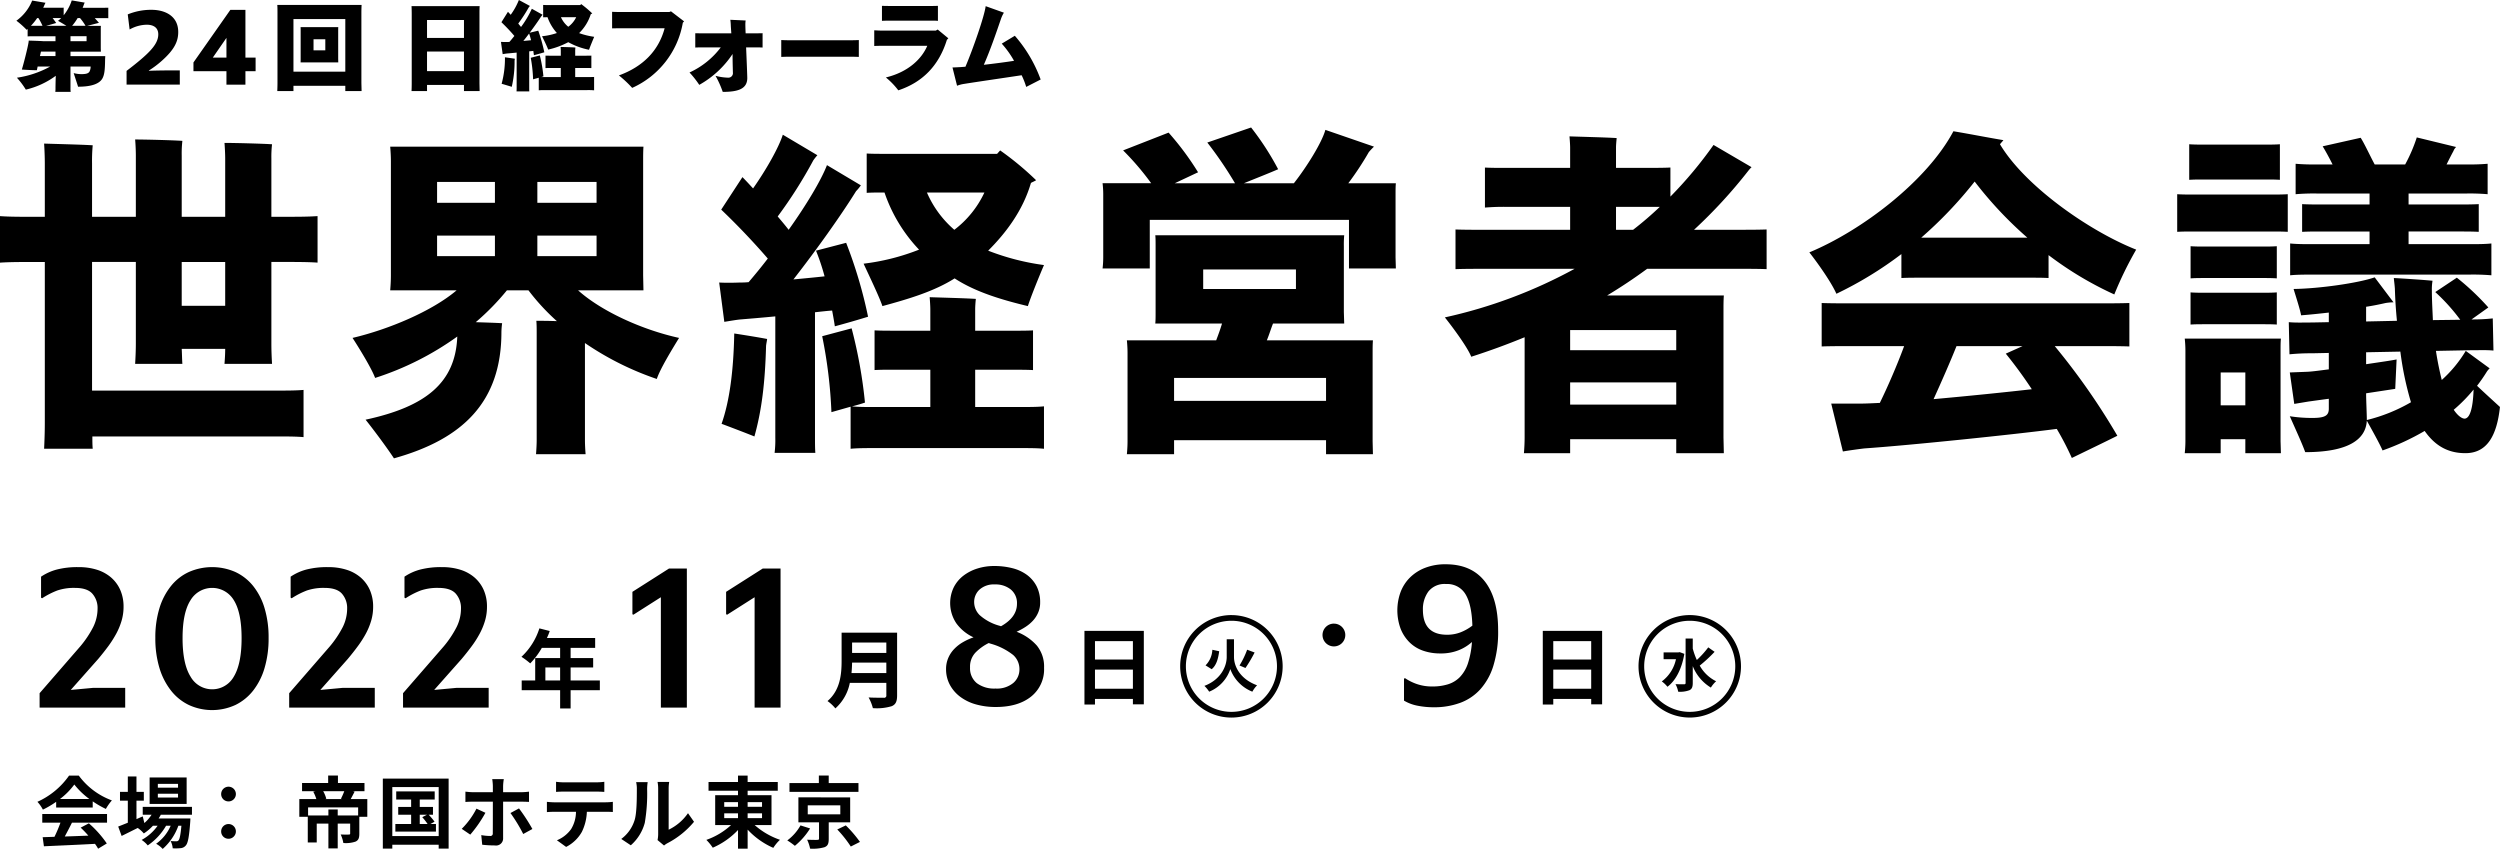 <svg xmlns="http://www.w3.org/2000/svg" width="638.78" height="216.906" viewBox="0 0 638.78 216.906">
  <defs>
    <style>
      .cls-1 {
        fill-rule: evenodd;
      }
    </style>
  </defs>
  <path id="hero-logo.svg" class="cls-1" d="M2790.12,303.8h21.87v-5.044h-8.17l-5.74.531,7.01-7.912q1.38-1.644,2.58-3.265a27.852,27.852,0,0,0,2.07-3.266,17.289,17.289,0,0,0,1.35-3.318,12.544,12.544,0,0,0,.48-3.478,10.538,10.538,0,0,0-.85-4.327,9.074,9.074,0,0,0-2.36-3.186,10.261,10.261,0,0,0-3.61-1.965,15.392,15.392,0,0,0-4.65-.663,21.227,21.227,0,0,0-5.66.637,13.315,13.315,0,0,0-3.95,1.805v5.363l0.26,0.159a20.717,20.717,0,0,1,3.88-1.991,13.2,13.2,0,0,1,4.51-.664c2.13,0,3.62.5,4.49,1.514a5.524,5.524,0,0,1,1.3,3.743,10.685,10.685,0,0,1-1.11,4.726,26.074,26.074,0,0,1-3.3,4.945l-10.4,11.978V303.8Zm49.96-.637a13.07,13.07,0,0,0,4.57-3.664,17.225,17.225,0,0,0,2.94-5.787,26.4,26.4,0,0,0,1.04-7.7,25.861,25.861,0,0,0-1.04-7.646,16.7,16.7,0,0,0-2.94-5.682,12.775,12.775,0,0,0-4.57-3.557,14.769,14.769,0,0,0-11.76,0,12.589,12.589,0,0,0-4.59,3.557,16.935,16.935,0,0,0-2.98,5.682,25.51,25.51,0,0,0-1.06,7.646,26.044,26.044,0,0,0,1.06,7.7,17.469,17.469,0,0,0,2.98,5.787,12.872,12.872,0,0,0,4.59,3.664A14.206,14.206,0,0,0,2840.08,303.159Zm-11.41-7.308q-2.025-3.271-2.02-9.815,0-6.49,2.02-9.657a6.438,6.438,0,0,1,11.09,0q1.965,3.166,1.97,9.657,0,6.543-1.97,9.815A6.334,6.334,0,0,1,2828.67,295.851Zm25.22,7.945h21.87v-5.044h-8.17l-5.74.531,7.01-7.912c0.92-1.1,1.78-2.185,2.57-3.265a26.7,26.7,0,0,0,2.08-3.266,17.289,17.289,0,0,0,1.35-3.318,12.544,12.544,0,0,0,.48-3.478,10.538,10.538,0,0,0-.85-4.327,9.2,9.2,0,0,0-2.36-3.186,10.22,10.22,0,0,0-3.62-1.965,15.279,15.279,0,0,0-4.64-.663,21.227,21.227,0,0,0-5.66.637,13.315,13.315,0,0,0-3.95,1.805v5.363l0.26,0.159a20.418,20.418,0,0,1,3.88-1.991,13.2,13.2,0,0,1,4.51-.664c2.13,0,3.62.5,4.49,1.514a5.524,5.524,0,0,1,1.3,3.743,10.685,10.685,0,0,1-1.11,4.726,26.564,26.564,0,0,1-3.3,4.945l-10.4,11.978V303.8Zm65.46-6.933v-3.317h3.77v3.317h-3.77Zm13.92,0h-7.47v-3.317h5.76v-2.4h-5.76v-2.619h6.27v-2.509h-12.33a15.068,15.068,0,0,0,.72-1.79l-2.64-.676a16.871,16.871,0,0,1-4.58,7.266,20,20,0,0,1,2.24,1.68,19.274,19.274,0,0,0,2.97-3.971h4.67v2.619h-6.37v5.716h-3.45v2.488h9.82v4.669h2.68v-4.669h7.47v-2.488Zm22.23,6.933V268.274h-4.57l-9.34,5.947v5.734l0.26,0.107,7.01-4.46V303.8h6.64Zm23.94,0V268.274h-4.56l-9.35,5.947v5.734l0.27,0.107,7.01-4.46V303.8h6.63Zm18.13-8.831c0.09-.917.13-1.833,0.15-2.662h8.75v2.662h-8.9Zm8.9-7.79v2.662h-8.75v-2.662h8.75Zm2.75-2.531h-14.18v7.179c0,3.316-.3,7.484-3.6,10.3a10.376,10.376,0,0,1,2.01,1.876,11.752,11.752,0,0,0,3.69-6.524h9.33v3.164a0.553,0.553,0,0,1-.69.633c-0.48,0-2.32.021-3.84-.066a11.622,11.622,0,0,1,1.09,2.728,13.222,13.222,0,0,0,4.82-.5c1-.436,1.37-1.178,1.37-2.75V284.644Zm50.56,14.328v-4.887h9.69v4.887h-9.69Zm9.69-12.154v4.692h-9.69v-4.692h9.69Zm-12.38-2.617v18.808h2.69v-1.418h9.69v1.374h2.79V284.2h-15.17Zm38.21,2.142h-1.86v4.539c0,2.168-1.32,5.689-5.7,7.363a8.614,8.614,0,0,1,1.22,1.484,9.437,9.437,0,0,0,5.4-5.777,9.879,9.879,0,0,0,5.63,5.777,7.24,7.24,0,0,1,1.21-1.629c-4.53-1.674-5.9-5.02-5.9-7.233v-4.524Zm3.36,2.663a21.823,21.823,0,0,1-1.95,4.03l1.52,0.64a35.649,35.649,0,0,0,2.34-3.957Zm-8.89.014a6,6,0,0,1-1.74,3.986l1.57,0.976c1.25-1.033,1.67-2.765,1.92-4.584Zm4.88-8.86a13.092,13.092,0,1,1-13.1,13.093A13.091,13.091,0,0,1,3094.65,280.16Zm26.18,2.182a2.91,2.91,0,1,1-2.91,2.908A2.907,2.907,0,0,1,3120.83,282.342Zm56.05,16.63v-4.887h9.69v4.887h-9.69Zm9.69-12.154v4.692h-9.69v-4.692h9.69ZM3174.2,284.2v18.808h2.68v-1.418h9.69v1.374h2.79V284.2H3174.2Zm34.99,5.431-0.32.057h-3.8v1.746h3.16a9.5,9.5,0,0,1-3.62,5.675,7.011,7.011,0,0,1,1.44,1.368c2.05-1.514,3.65-4.467,4.32-8.41Zm7.29-1.223a23.967,23.967,0,0,1-2.92,3.23,18.335,18.335,0,0,1-1.04-2.925v-2.561h-1.83v11.335a0.313,0.313,0,0,1-.39.35c-0.31,0-1.23.014-2.19-.03a6.657,6.657,0,0,1,.69,1.935,6.784,6.784,0,0,0,2.89-.392c0.6-.292.83-0.815,0.83-1.863V293.2a11.225,11.225,0,0,0,4.63,5.485,7.3,7.3,0,0,1,1.34-1.615,9.724,9.724,0,0,1-4.19-4,37.05,37.05,0,0,0,3.8-3.521Zm-4.73-8.249a13.092,13.092,0,1,1-13.09,13.093A13.091,13.091,0,0,1,3211.75,280.16Zm-117.1,1.455a11.637,11.637,0,1,1-11.64,11.638A11.636,11.636,0,0,1,3094.65,281.615Zm117.1,0a11.637,11.637,0,1,1-11.64,11.638A11.638,11.638,0,0,1,3211.75,281.615ZM2882.98,303.8h21.88v-5.044h-8.18l-5.74.531,7.01-7.912q1.38-1.644,2.58-3.265a25.456,25.456,0,0,0,2.07-3.266,17.289,17.289,0,0,0,1.35-3.318,12.544,12.544,0,0,0,.48-3.478,10.378,10.378,0,0,0-.85-4.327,9.074,9.074,0,0,0-2.36-3.186,10.174,10.174,0,0,0-3.61-1.965,15.392,15.392,0,0,0-4.65-.663,21.147,21.147,0,0,0-5.65.637,13.26,13.26,0,0,0-3.96,1.805v5.363l0.27,0.159a20.359,20.359,0,0,1,3.87-1.991,13.264,13.264,0,0,1,4.52-.664c2.12,0,3.62.5,4.48,1.514a5.524,5.524,0,0,1,1.3,3.743,10.685,10.685,0,0,1-1.11,4.726,25.977,25.977,0,0,1-3.29,4.945l-10.41,11.978V303.8Zm260.59-25.019a7.6,7.6,0,0,1,1.41-4.653,5.269,5.269,0,0,1,4.54-1.9,5.384,5.384,0,0,1,4.94,2.617q1.59,2.618,1.75,8.011a12.357,12.357,0,0,1-2.98,1.693,9.374,9.374,0,0,1-3.5.634q-6.165,0-6.16-6.4h0Zm9.43,23.84a13.039,13.039,0,0,0,5.17-3.424,16.059,16.059,0,0,0,3.4-6.08,29.218,29.218,0,0,0,1.22-9.053q0-8.177-3.42-12.531c-2.29-2.9-5.6-4.353-9.96-4.353a14.17,14.17,0,0,0-5.33.929,11.2,11.2,0,0,0-3.88,2.522,10.4,10.4,0,0,0-2.36,3.716,13.636,13.636,0,0,0,.05,9.345,10.131,10.131,0,0,0,2.31,3.478,9.222,9.222,0,0,0,3.45,2.1,13.123,13.123,0,0,0,4.33.691,12.175,12.175,0,0,0,4.8-.85,11.413,11.413,0,0,0,3.32-2.07,22.477,22.477,0,0,1-1.03,5.471,9.355,9.355,0,0,1-2.05,3.487,7.266,7.266,0,0,1-3.05,1.849,13.3,13.3,0,0,1-3.96.555,11.876,11.876,0,0,1-3.98-.621,12.627,12.627,0,0,1-3.02-1.5l-0.27.106v5.628a10.648,10.648,0,0,0,3.45,1.3,21.385,21.385,0,0,0,4.25.4A19.13,19.13,0,0,0,3153,302.617ZM3043.44,301a8.87,8.87,0,0,0,3.33-7.358,8.481,8.481,0,0,0-1.84-5.683,13.05,13.05,0,0,0-5.18-3.534A17.393,17.393,0,0,0,3042,283.2a9.861,9.861,0,0,0,1.94-1.624,7.277,7.277,0,0,0,1.33-2.068,6.271,6.271,0,0,0,.5-2.566,8.891,8.891,0,0,0-.91-4.163,8.414,8.414,0,0,0-2.49-2.907,10.758,10.758,0,0,0-3.72-1.7,18.516,18.516,0,0,0-4.61-.55,14.183,14.183,0,0,0-4.35.655,11.457,11.457,0,0,0-3.58,1.859,8.71,8.71,0,0,0-2.44,2.985,9.294,9.294,0,0,0,.68,9.138,11.225,11.225,0,0,0,4.4,3.588,15.276,15.276,0,0,0-2.64,1.2,9.94,9.94,0,0,0-2.25,1.728,7.6,7.6,0,0,0-1.55,2.3,7.14,7.14,0,0,0-.58,2.88,8.353,8.353,0,0,0,.95,3.979A9.323,9.323,0,0,0,3025.3,301a12.018,12.018,0,0,0,4,1.963,18.408,18.408,0,0,0,5.16.681Q3040.115,303.646,3043.44,301Zm-7.98-18.093a12.492,12.492,0,0,1-5.11-2.71,4.684,4.684,0,0,1-1.44-3.283,4.3,4.3,0,0,1,1.39-3.284,5.464,5.464,0,0,1,3.9-1.3,6.175,6.175,0,0,1,4.08,1.3,4.47,4.47,0,0,1,1.57,3.648q0,3.44-4.08,5.733Zm-5.9,14.624a4.887,4.887,0,0,1-1.7-3.99,5.2,5.2,0,0,1,1.39-3.805,12.414,12.414,0,0,1,3.38-2.431l0.47,0.159a16.336,16.336,0,0,1,5.76,2.88,4.824,4.824,0,0,1,1.62,3.672,4.524,4.524,0,0,1-1.57,3.489,6.549,6.549,0,0,1-4.55,1.426A7.383,7.383,0,0,1,3029.56,297.533ZM2849.34,178.4v-14.86a27.886,27.886,0,0,1,.17-3.676c-2.53-.172-9.62-0.349-12.15-0.349,0.08,0.961.18,2.8,0.18,4.025V178.4h-11.11v-15.65a28.486,28.486,0,0,1,.17-3.759c-2.45-.176-9.62-0.351-12.07-0.351,0.09,0.961.18,2.8,0.18,4.11V178.4h-11.19V164.757a42.992,42.992,0,0,1,.17-4.634c-2.62-.176-9.88-0.347-12.42-0.436,0.09,1.223.18,3.495,0.18,5.07V178.4h-2.1c-3.93,0-6.99,0-9.36-.179v11.891c2.37-.172,5.43-0.172,9.36-0.172h2.1V231.02c0,2.358-.09,4.806-0.18,6.644h12.42c-0.09-.963-0.09-2.01-0.09-3.149h46.53c2.97,0,5.5,0,7.43.176V222.627c-1.93.176-4.46,0.176-7.43,0.176h-46.61V189.935h11.19v20.8c0,1.835-.09,3.759-0.18,5.244h12.07c-0.09-1.134-.09-2.448-0.17-3.848h11.11c0,1.4-.1,2.8-0.18,3.848h12.15c-0.09-1.485-.17-3.323-0.17-5.158v-20.89h2.45c3.84,0,6.99,0,9.35.172V178.216c-2.36.179-5.51,0.179-9.35,0.179h-2.45Zm-11.8,22.728h-11.11v-11.19h11.11v11.19Zm106.87-3.937-0.08-3.842V164.233c0-1.4,0-2.448.08-3.762H2879.7c0.09,1.049.18,2.36,0.18,3.762v29.111c0,1.394-.09,2.794-0.18,3.842h16.97c-6.3,5.333-17.32,9.967-26.59,12.154,1.92,2.972,4.9,7.866,5.77,10.226a75.223,75.223,0,0,0,20.99-10.577c-0.44,11.8-8.04,17.924-23.43,21.245,2.09,2.619,5.42,7.082,7.25,9.878,17.58-4.893,27.46-14.424,27.46-32.258a19.366,19.366,0,0,1,.18-2.274c-1.49-.088-4.11-0.174-6.74-0.259a62.8,62.8,0,0,0,7.96-8.135h5.51a55.629,55.629,0,0,0,7.26,7.869c-2.1-.085-4.11-0.085-5.25-0.085,0.09,0.872.09,2.183,0.09,3.144V235.39c0,1.222-.09,2.622-0.17,3.671h12.67c-0.09-1.049-.17-2.449-0.17-3.671V210.651a75.378,75.378,0,0,0,18.36,9.18c0.79-2.449,3.76-7.345,5.69-10.491-9.53-2.1-19.85-6.821-25.8-12.154h16.7Zm-37.95-8.741h-14.78V183.2h14.78v5.244Zm0-13.638h-14.78v-5.332h14.78v5.332Zm10.84-5.332h15.13v5.332H2917.3v-5.332Zm0,13.726h15.13v5.244H2917.3V183.2Zm126.12-13.464c0.44-.262.97-0.436,1.31-0.7a75.961,75.961,0,0,0-9.18-7.607l-0.78.875h-28.51c-1.75,0-3.41,0-4.81-.086v10.053c1.31-.089,2.88-0.089,4.55-0.089a39.665,39.665,0,0,0,8.83,14.6,57.144,57.144,0,0,1-14.17,3.585c1.49,3.237,3.94,8.305,4.81,10.839,6.73-1.833,13.21-3.759,18.45-7.08,5.34,3.5,12.16,5.507,18.71,7.08,0.79-2.448,2.81-7.43,4.12-10.486a61.653,61.653,0,0,1-14.26-3.676c4.46-4.458,8.83-10.141,10.93-17.309m-19.58,11.976a26.367,26.367,0,0,1-7-9.528h14.69a25.464,25.464,0,0,1-7.69,9.528M3029.17,227v-9.528h9.44c2.1,0,3.85,0,5.34.089V207.418c-1.49.086-3.24,0.086-5.34,0.086h-9.44v-5.421c0-.787.08-1.924,0.17-2.71-2.44-.174-9.27-0.348-11.8-0.437,0.08,0.873.17,2.36,0.17,3.147V207.5h-8.92c-2.09,0-3.76,0-5.33-.086v10.139c1.57-.089,3.24-0.089,5.33-0.089h8.92V227h-14.16c-2.19,0-4.2,0-5.86-.171,1.48-.351,2.8-0.787,3.32-0.963a121.527,121.527,0,0,0-3.41-18.968l-7.52,2.007a120.807,120.807,0,0,1,2.36,19.406l4.9-1.394v10.751c1.75-.177,3.85-0.177,6.21-0.177h37.08c2.45,0,4.45,0,6.12.177V226.825c-1.67.171-3.67,0.171-6.12,0.171h-11.46Zm-40.93-24.214c1.58-.172,3.06-0.348,4.38-0.437,0.26,1.4.52,2.8,0.69,4.024,2.63-.7,5.95-1.661,8.49-2.448a117.043,117.043,0,0,0-5.6-18.884l-7.7,2.009a56.787,56.787,0,0,1,2.19,6.558c-2.36.262-5.16,0.524-7.96,0.789,5.86-7.518,12.16-16.351,16.01-22.558a10.984,10.984,0,0,0,1.22-1.483l-8.66-5.161c-1.48,3.85-5.24,10.144-9.79,16.522-0.87-1.134-1.84-2.269-2.8-3.409a116.106,116.106,0,0,0,9.1-14.336,13.6,13.6,0,0,1,1.04-1.311l-8.83-5.242c-1.05,3.321-4.28,9-7.6,13.724-0.97-1.052-1.93-2.1-2.72-2.884l-5.42,8.305c3.85,3.671,8.05,8.04,11.9,12.5-1.67,2.186-3.33,4.195-4.9,6.031a19.93,19.93,0,0,1-2.19.091c-1.92.083-4.2,0.083-5.33,0l1.31,10.05c1.14-.175,3.06-0.522,4.11-0.613,2.1-.174,5.33-0.436,8.92-0.784v30.944a27.569,27.569,0,0,1-.18,3.936h10.41c-0.09-1.137-.09-2.625-0.09-3.936V202.782Zm-23.87,28.5c2.8,1.051,6.91,2.622,8.39,3.237,1.84-6.558,2.72-13.552,2.98-23.168,0.09-.787.26-1.4,0.26-1.745-2.27-.439-5.6-0.966-8.39-1.4-0.18,9.269-1.14,17.138-3.24,23.078m166.43-21.328h-27.11c0.62-1.487,1.05-2.97,1.58-4.286h18.19l-0.09-2.97V185.914a26.466,26.466,0,0,1,.09-2.8h-48.27c0.08,0.7.08,1.749,0.08,2.8V202.7c0,1.134,0,2.186-.08,2.97h17.05c-0.44,1.487-.96,2.887-1.49,4.286h-22.82c0.09,0.873.17,2.1,0.17,3.235V235.74c0,1.223-.08,2.363-0.17,3.321h12.06v-3.583h38.83v3.583h11.98l-0.08-3.321V213.187c0-1.135,0-2.189.08-3.235m-43.37-18.1h23.7v4.985h-23.7v-4.985Zm31.39,33.569h-38.83v-5.857h38.83v5.857Zm17.84-55.6h-12.15a76.988,76.988,0,0,0,5.24-7.952,17.066,17.066,0,0,1,1.32-1.4l-12.42-4.284c-0.88,3.235-4.81,9.529-8.05,13.638h-12.77c2.98-1.223,6.56-2.619,8.75-3.585a70.243,70.243,0,0,0-6.91-10.663l-11.19,3.845a98.688,98.688,0,0,1,7.08,10.4h-15.39l5.95-2.8a72.76,72.76,0,0,0-7.53-10.136l-11.62,4.543a69.412,69.412,0,0,1,7.17,8.391h-12.42a24.362,24.362,0,0,1,.17,2.713V188.8a24.655,24.655,0,0,1-.17,2.8h12.06V179.182h50.9v12.412h11.98l-0.08-2.8v-16.26c0-.965,0-1.838.08-2.713m76.19,11.888a126.929,126.929,0,0,0,13.9-15.12,9.5,9.5,0,0,1,.79-0.877l-9.71-5.678a105.47,105.47,0,0,1-11.02,13.2v-7.43c-1.66.088-3.58,0.088-5.94,0.088h-7.96v-5.162c0-.695.09-1.661,0.17-2.448-2.44-.174-9.53-0.345-12.06-0.436,0.08,0.877.17,2.189,0.17,2.884V165.9h-15.91c-2.28,0-4.29,0-5.86-.088v10.226a58.238,58.238,0,0,1,5.86-.177h15.91v5.857h-20.64c-3.67,0-6.47,0-8.65-.083v10.138c2.18-.088,4.98-0.088,8.65-0.088h21.78a124.967,124.967,0,0,1-33.15,12.412c2.36,2.973,5.86,7.784,6.74,10.056q6.945-2.227,13.64-4.985v25.614c0,1.4-.09,2.973-0.18,4.024h11.81v-3.585h27.11V238.8h12.16l-0.09-4.024V202.519c0-1.394,0-2.708.09-4.021h-29.82q5.235-3.147,10.23-6.818h21.86c3.58,0,6.38,0,8.66.088V181.63c-2.28.083-5.08,0.083-8.66,0.083h-9.88Zm-4.55,44.676h-27.11V220.7h27.11v5.686Zm0-13.9h-27.11V207.33h27.11v5.156Zm-11.02-30.773h-4.37v-5.857h11.19a86.457,86.457,0,0,1-6.82,5.857m93.74-21.854c0.26-.346.7-0.785,0.87-1.049-4.2-.7-8.57-1.574-12.77-2.272-6.73,12.675-23.34,25.355-36.81,30.947,2.18,2.795,5.6,7.6,6.91,10.579a95.363,95.363,0,0,0,16.61-10.143v6.119c1.49-.086,3.15-0.086,5.07-0.086h27.46c1.93,0,3.59,0,5.07.086v-5.854a88.153,88.153,0,0,0,16.8,10.05,91.716,91.716,0,0,1,5.59-11.452c-12.15-4.806-28.51-16.346-34.8-26.925m-20.12,23.866a105.916,105.916,0,0,0,13.65-14.336,98.562,98.562,0,0,0,13.46,14.336H3270.9Zm-16.61,16.785c-3.68,0-6.65,0-8.83-.086v11.1c2.18-.088,5.15-0.088,8.83-0.088h12.24c-1.84,4.982-4.2,10.4-6.21,14.51-1.92.091-3.58,0.179-5.07,0.179h-7.35l2.98,12.236c1.49-.259,4.02-0.61,5.51-0.786,11.54-.787,38.47-3.583,49.14-4.985a75.8,75.8,0,0,1,3.85,7.43c3.94-1.918,8.31-4.016,11.63-5.678a172.89,172.89,0,0,0-16-22.906h10.14c3.68,0,6.65,0,8.93.088v-11.1c-2.28.086-5.25,0.086-8.93,0.086h-60.86Zm19.76,24.477c2.1-4.632,4.29-9.614,5.86-13.55h16.88l-4.29,1.924a111.933,111.933,0,0,1,6.65,9.092c-6.91.789-16.35,1.747-25.1,2.534m136.76-31.822a56.471,56.471,0,0,1,5.77.177v-8.129c-1.74.174-3.5,0.174-5.77,0.174h-15.39v-3.235h12.77c2.01,0,3.49,0,5.16.088v-7.08c-1.67.089-3.15,0.089-5.16,0.089h-12.77v-2.8h14.69a53.482,53.482,0,0,1,5.51.175v-7.776a54.727,54.727,0,0,1-5.51.171h-4.98c0.61-1.223,1.22-2.448,1.75-3.409a2.677,2.677,0,0,1,.69-1.048l-10.05-2.449a40.61,40.61,0,0,1-2.97,6.906h-7.79c-1.22-2.269-2.62-5.332-3.58-6.815l-9.71,2.181c0.7,1.14,1.66,2.887,2.53,4.634h-3.84a55.683,55.683,0,0,1-5.6-.171v7.776a55.311,55.311,0,0,1,5.6-.175h13.29v2.8h-12.07c-1.92,0-3.58,0-5.16-.089v7.08c1.66-.088,3.24-0.088,5.16-0.088h12.07v3.235h-14.43c-2.27,0-4.11,0-5.86-.174v8.129c1.75-.177,3.59-0.177,5.86-0.177h39.79Zm-51.94-24.3c1.31,0,2.44,0,3.67.085v-9.091c-1.23.09-2.36,0.09-3.67,0.09h-15.83c-1.22,0-2.45,0-3.67-.09v9.091c1.22-.085,2.45-0.085,3.67-0.085h15.83Zm-0.7,25.175c1.22,0,2.36,0,3.58.088v-8.216c-1.22.088-2.36,0.088-3.58,0.088H3343.3c-1.22,0-2.36,0-3.58-.088v8.216c1.22-.088,2.36-0.088,3.58-0.088h14.87Zm-17.67-21.33c-1.49,0-2.89,0-4.2-.086v9.614c1.31-.083,2.71-0.083,4.2-0.083h19.76c1.58,0,2.98,0,4.29.083v-9.614c-1.4.086-2.71,0.086-4.29,0.086H3340.5Zm22.3,36.806h-24.57a29.85,29.85,0,0,1,.17,3.058V235.74a29.85,29.85,0,0,1-.17,3.058h9.18v-3.579h6.3V238.8h9.09l-0.09-3.058V212.574c0-1.137,0-2.1.09-3.058m-9.09,17.044h-6.3v-8.388h6.3v8.388Zm59.2-4.979a41.056,41.056,0,0,0,2.54-3.672,5.018,5.018,0,0,1,.69-0.791l-6.11-4.458a32.6,32.6,0,0,1-6.13,7.43c-0.52-2.1-1.05-4.546-1.49-7.43l8.75-.172c2.45,0,4.2-.088,5.95.086l-0.18-8.219a46.68,46.68,0,0,1-5.42.264l4.29-3.06a63.782,63.782,0,0,0-8.05-7.607l-5.51,3.673a48.219,48.219,0,0,1,6.38,7.08l-6.99.088c-0.09-2.357-.26-4.9-0.26-7.69a12.778,12.778,0,0,1,.17-2.365c-1.57-.171-6.56-0.521-9.88-0.7,0,0.436.17,1.4,0.26,2.71,0.09,2.973.27,5.686,0.53,8.22l-7.88.172v-3.757c1.76-.262,3.42-0.61,4.99-0.961a13.212,13.212,0,0,1,2.01-.176l-4.81-6.382c-4.28,1.488-14.25,2.884-20.72,2.973,0.61,2.009,1.66,5.247,1.92,6.729,2.27-.171,4.73-0.436,7.08-0.7v2.449l-4.28.085c-2.27,0-4.2.086-5.95-.085l0.18,8.214a56.662,56.662,0,0,1,5.86-.26l4.19-.088v4.195c-2.09.26-3.93,0.527-5.33,0.611l-4.64.179,1.14,8.038,3.67-.611c1.32-.176,3.15-0.439,5.16-0.7v2.537c0,1.744-.96,2.359-4.19,2.359a36.2,36.2,0,0,1-5.78-.436c1.23,2.794,3.24,7.168,3.94,9.178,11.02,0,15.48-3.235,15.74-8.046,1.31,2.36,3.32,5.948,4.02,7.61a62.089,62.089,0,0,0,10.76-4.985c2.98,4.281,6.56,5.68,10.41,5.68,5.59,0,8.04-4.545,8.83-11.8-1.23-1.137-3.94-3.586-5.86-5.418m-28.16,8.741v-0.265c0-1.046-.18-4.9-0.18-6.555l7.44-1.135,0.35-7.518c-1.23.259-4.29,0.7-7.79,1.22V213.01l8.75-.171a80.43,80.43,0,0,0,2.71,12.937,42.508,42.508,0,0,1-11.28,4.546m25.01-.353c-0.7,0-1.75-.7-2.8-2.269a39.632,39.632,0,0,0,5.07-5.161c-0.17,5.161-1.05,7.347-2.27,7.43m-70.05-24.041c1.23-.083,2.37-0.083,3.59-0.083h14.87c1.22,0,2.36,0,3.58.083v-8.217c-1.22.089-2.36,0.089-3.58,0.089H3343.3c-1.22,0-2.36,0-3.59-.089v8.217Zm-431.54-61.522c0.87,0.247,2.17.646,2.59,0.776a28.572,28.572,0,0,0,.72-6.651,4.762,4.762,0,0,1,.08-0.522c-0.58-.1-1.72-0.252-2.54-0.374a24.5,24.5,0,0,1-.85,6.771m11.3,1.617h10.54a17.655,17.655,0,0,1,1.79.052v-3.411c-0.47.026-1.07,0.026-1.79,0.026h-3.04v-2.316h2.56c0.63,0,1.13,0,1.57.026v-3.188c-0.44.021-.94,0.021-1.57,0.021h-2.56v-1.317c0-.223.03-0.524,0.05-0.768-0.77-.08-2.96-0.127-3.78-0.154,0.02,0.279.05,0.7,0.05,0.922v1.317h-2.35c-0.62,0-1.14,0-1.56-.021V140.4c0.42-.026.94-0.026,1.56-0.026h2.35v2.316h-5.01a5.962,5.962,0,0,0,.57-0.176,35.359,35.359,0,0,0-.92-5.351l-2.32.6a35.834,35.834,0,0,1,.6,5.5l1.45-.4v3.214c0.47-.052,1.09-0.052,1.81-0.052M2786.8,130.615c0.08-.075.18-0.125,0.26-0.2v1.89c0.54-.047,1.16-0.047,1.94-0.047h5.18v1.267h-3.09c-1.07-.075-2.82-0.127-3.76-0.151a2.16,2.16,0,0,1-.03.4c-0.22,1.443-1.22,5.354-1.72,7,1.05,0.073,2.82.171,3.84,0.171l0.2-.948h3.21a25.05,25.05,0,0,1-8.51,2.862,20.215,20.215,0,0,1,2.28,3.04,20.884,20.884,0,0,0,7.65-3.534c-0.05,1.444-.07,2.885-0.07,3.082a6.5,6.5,0,0,1-.05,1.025h3.93a6.5,6.5,0,0,1-.05-1.025V140h5.15a2.8,2.8,0,0,1-.3,1.3c-0.29.47-.89,0.641-2.03,0.641a7.455,7.455,0,0,1-2-.267c0.35,1.116.92,2.837,1.12,3.481,3.54,0,5.5-.794,6.23-2.137,0.54-1,.64-2.367.67-4.608,0-.249.03-0.748,0.05-1.07h-8.89v-1.147h7.77l-0.03-.818v-4.927a7.276,7.276,0,0,1,.03-0.847h-3.49c1.1-.275,2.27-0.574,2.99-0.773-0.33-.377-0.7-0.8-1.07-1.2h2.17c0.47,0,.89,0,1.29.023v-2.686c-0.4.02-.82,0.02-1.29,0.02h-5.26c0.13-.322.25-0.617,0.35-0.942a3.189,3.189,0,0,1,.18-0.374l-3.32-.568a11.79,11.79,0,0,1-2.06,3.8v-1.941c-0.38.02-.77,0.02-1.2,0.02h-4.03c0.15-.293.27-0.592,0.4-0.89a2.882,2.882,0,0,1,.19-0.376l-3.41-.574a11.667,11.667,0,0,1-4.03,5.153,21.391,21.391,0,0,1,2.61,2.316m7.38,6.721h-3.97c0.08-.4.18-0.773,0.25-1.147h3.72v1.147Zm5.65-9.707h0.62a12.691,12.691,0,0,1,1.4,1.968h-3.42a13.964,13.964,0,0,0,1.4-1.968m-1.82,4.632h4.11v1.267h-4.11v-1.267Zm-4.56-4.632h2.17a6.118,6.118,0,0,1-.8.7c0.63,0.348,1.47.849,2.14,1.269h-5.18c0.98-.249,1.92-0.524,2.57-0.724-0.27-.4-0.57-0.823-0.9-1.244m-3.96,0h0.33a13.913,13.913,0,0,1,1.04,1.968h-2.96a15.294,15.294,0,0,0,1.59-1.968m36.45,13.365h-2.37c-1.79,0-3.76.029-5.53,0.1v-0.073a23.831,23.831,0,0,0,3.37-2.541c3.18-2.841,4.13-4.928,4.13-7.293,0-4.136-3.41-5.676-6.85-5.676a15.763,15.763,0,0,0-6.05,1.172l0.48,3.855a9.205,9.205,0,0,1,4.38-1.218c1.61,0,2.94.672,2.94,2.461,0,2.591-2.37,4.954-8.1,9.336v3.51h13.6v-3.635Zm46.45,5.279-0.05-2.09V126.336c0-.724.02-1.37,0.05-2.069h-21.54c0.05,0.551.05,1.345,0.05,2.069v17.87c0,0.719-.03,1.545-0.05,2.067h4.13v-1.348h13.25v1.348h4.16Zm-17.41-18.394h13.25v13.44h-13.25v-13.44Zm11.45,2.061h-9.63c0.02,0.275.02,0.623,0.02,0.976v7.093c0,0.348,0,.7-0.02.945h9.63l-0.02-.945v-7.093c0-.353,0-0.649.02-0.976m-3.31,5.929h-3.01v-2.837h3.01v2.837Zm22.03,10.4h3.96V144.7h9.44v1.571h4l-0.04-2.012V126.583c0-.724,0-1.342.04-2.014h-17.4c0.03,0.544.05,1.29,0.05,2.014v17.678c0,0.716-.02,1.49-0.05,2.012m3.96-18.171h9.44v4.582h-9.44V128.1Zm0,8.064h9.44v5.008h-9.44v-5.008Zm33.18-4.728a17.071,17.071,0,0,1-3.79.823c0.5,0.992,1.28,2.614,1.57,3.409a20.553,20.553,0,0,0,5.13-1.893,18.069,18.069,0,0,0,5.31,1.942c0.27-.82.92-2.362,1.31-3.313a19.506,19.506,0,0,1-3.85-.945,11.71,11.71,0,0,0,2.98-4.829l0.38-.2a27.191,27.191,0,0,0-2.84-2.391l-0.22.252h-8.12c-0.5,0-.97,0-1.37-0.031v3.164c0.32-.023.72-0.023,1.12-0.023a12.031,12.031,0,0,0,2.39,4.032m4.93-4.032a6.476,6.476,0,0,1-2.02,2.436,6.624,6.624,0,0,1-1.87-2.436h3.89Zm-17.61,6.322c-0.54.025-1.24,0-1.61-.023l0.44,3.133c0.3-.047.88-0.15,1.2-0.174,0.55-.049,1.42-0.122,2.37-0.226v8.713c0,0.423,0,.849-0.03,1.2h3.26c-0.02-.348-0.02-0.8-0.02-1.2v-9.035c0.37-.026.72-0.072,1.05-0.1l0.15,1.1c0.79-.206,1.88-0.525,2.66-0.75a42.339,42.339,0,0,0-1.55-5.525l-2.19.524c1.12-1.5,2.17-2.965,2.91-4.136,0.11-.095.25-0.322,0.4-0.449l-2.76-1.539a25.291,25.291,0,0,1-2.76,4.652c-0.23-.272-0.48-0.571-0.71-0.872a36.54,36.54,0,0,0,2.65-4.084l0.32-.418L2912.58,123a17.333,17.333,0,0,1-2.09,3.783c-0.25-.3-0.5-0.545-0.7-0.768l-1.67,2.661c1.05,1.018,2.22,2.217,3.31,3.51-0.42.522-.84,1.049-1.27,1.522a4.562,4.562,0,0,1-.55.023m5.58-2.166a15.252,15.252,0,0,1,.5,1.719c-0.57.047-1.24,0.12-1.97,0.174,0.5-.6,1-1.249,1.47-1.893m35.85-5.5h-13.03c-0.45,0-1.19-.024-1.61-0.047v4.232c0.39,0,1.12-.026,1.61-0.026h11.81c-1.52,5.727-5.53,9.811-11.68,12.046a29.618,29.618,0,0,1,3.39,3.185,22.421,22.421,0,0,0,12.94-16.649l0.32-.348-3.35-2.565Zm19.9,16.854c0-.521-0.15-4.336-0.3-7.814h2.54c0.63,0,1.42.023,1.67,0.049v-3.663c-0.22,0-1,.026-1.67.026h-2.66c-0.05-1.044-.07-1.838-0.07-2.142a6.71,6.71,0,0,1,.07-1.14l-3.91-.179a14.056,14.056,0,0,1,.12,1.495c0.03,0.571.08,1.244,0.13,1.966h-7.54c-0.68,0-1.55-.026-1.67-0.026v3.663c0.17-.026,1.07-0.049,1.67-0.049h4.85a20.919,20.919,0,0,1-7.99,6.418,24.4,24.4,0,0,1,2.49,3.161,24.626,24.626,0,0,0,8.51-7.887c0,2.309.08,4.256,0.08,4.705a1.162,1.162,0,0,1-1.25,1.342,13.717,13.717,0,0,1-3.19-.475,24.235,24.235,0,0,1,1.85,4.109c3.9,0,6.27-.745,6.27-3.559m26.41-5.428c0.92,0,2.04.051,2.09,0.051v-4.307c-0.05,0-1.12.052-2.09,0.052h-15.64c-0.95,0-2.04-.052-2.09-0.052v4.307c0.05,0,1.2-.051,2.09-0.051h15.64Zm21.1-9.209a9.158,9.158,0,0,1,1.2.052v-3.837l-1.2.028h-11.5c-0.63,0-1.42-.028-1.6-0.028v3.837c0.18-.029,1-0.052,1.6-0.052h11.5Zm-1.52,6.423c-1.35,3.206-4.71,6.669-10.58,8.087a19.155,19.155,0,0,1,3.18,3.289c6.2-2.064,10.36-6.3,12.41-12.895l0.37-.4-2.72-2.243-0.47.275h-13.89c-0.53,0-1.37-.052-1.85-0.075v4.008c0.5-.029,1.35-0.049,1.85-0.049h11.7Zm9.4,9.733c3.58-.574,11.13-1.667,14.71-2.215a20.008,20.008,0,0,1,1.17,2.986l3.69-1.893a35.283,35.283,0,0,0-6.6-11.176l-3.34,2.012a24.023,24.023,0,0,1,3.14,4.385c-1.89.3-4.83,0.695-7.72,1.02,1.72-3.931,3.14-8.113,4.43-11.872a8.193,8.193,0,0,1,.7-1.444l-4.66-1.666c-0.32,2.588-3.26,11-5.17,15.481-0.5.025-.97,0.075-1.4,0.1-0.59.023-1.37,0.078-1.91,0.078l1.17,4.673a8.656,8.656,0,0,1,1.79-.47m-183.62-3.246v3.443h-4.85v-3.443h-8.43v-2.232l9.43-13.441h3.85v12.2h2.6v3.468h-2.6Zm-4.85-8.512-3.49,5.044h3.49v-5.044Zm-42.53,194.474a18.2,18.2,0,0,0,3.66-3.7,19.5,19.5,0,0,0,3.84,3.7h-7.5Zm-0.98,2.18h9.34v-1.58a24.168,24.168,0,0,0,3.36,1.94,12.328,12.328,0,0,1,1.54-2.18,18.3,18.3,0,0,1-8.46-6.342h-2.48a19.765,19.765,0,0,1-8.09,6.7,9.291,9.291,0,0,1,1.4,2,23.73,23.73,0,0,0,3.39-2v1.46Zm-3.55,3.861h4.65a36.119,36.119,0,0,1-1.53,3.621l-3.02.1,0.32,2.32c3.41-.16,8.35-0.36,13.05-0.62a10.6,10.6,0,0,1,.8,1.24l2.22-1.34a26.9,26.9,0,0,0-4.58-5.141l-2.1,1.1a23.706,23.706,0,0,1,1.96,2.041c-2.04.08-4.1,0.16-6.02,0.22,0.6-1.121,1.26-2.361,1.84-3.541h8.96v-2.2H2790.8v2.2Zm34.69-8.942h-5.16v-0.96h5.16v0.96Zm0,2.52h-5.16v-0.96h5.16v0.96Zm2.2-5.121h-9.46v6.762h9.46v-6.762Zm1.36,9.522v-2h-12.58v2h2.26a9.724,9.724,0,0,1-1.84,2.121l-0.42-1.7-1.6.7v-4.721h1.88v-2.241h-1.88v-3.941h-2.21v3.941h-2v2.241h2v5.641c-0.94.38-1.78,0.72-2.46,0.98l0.88,2.4c1.22-.6,2.66-1.321,4.11-2.041a8.238,8.238,0,0,1,1.56,1.4,12.446,12.446,0,0,0,2.32-1.96h1.2a12.068,12.068,0,0,1-4.08,3.621,7.026,7.026,0,0,1,1.56,1.4,15.264,15.264,0,0,0,4.68-5.021h1.18a11,11,0,0,1-3.72,4.6,6.552,6.552,0,0,1,1.68,1.32,14.255,14.255,0,0,0,4-5.921h0.78c-0.22,2.42-.46,3.441-0.74,3.741a0.685,0.685,0,0,1-.6.22c-0.26,0-.78,0-1.42-0.06a4.743,4.743,0,0,1,.54,1.86,12.571,12.571,0,0,0,2.02-.04,1.865,1.865,0,0,0,1.32-.68c0.54-.58.86-2.18,1.14-6.081,0.02-.28.04-0.82,0.04-0.82h-8.12c0.2-.32.4-0.641,0.56-0.961h7.96Zm9.36-3.4a1.881,1.881,0,1,0-1.9-1.861A1.854,1.854,0,0,0,2838.41,327.768Zm0,9.542a1.881,1.881,0,1,0-1.9-1.861A1.853,1.853,0,0,0,2838.41,337.31Zm33.1-5.962h-5.22v-1.52h-2.38v1.52h-5.19v-2.06h12.79v2.06Zm-3.54-6.2a17.211,17.211,0,0,1-.86,1.94l0.34,0.081h-4.38l0.3-.081a7.679,7.679,0,0,0-.8-1.94h5.4Zm5.88,2.021h-4.24c0.3-.541.64-1.2,1-1.9l-0.54-.12h3.06v-2.08h-6.78v-1.921h-2.5v1.921h-6.67v2.08h3.47l-0.61.14a10.247,10.247,0,0,1,.79,1.881h-4.35v4.52h2.16v6.562h2.29v-4.821h2.98v6.341h2.38v-6.341h3.18v2.52c0,0.22-.08.28-0.36,0.28-0.26.02-1.22,0.02-2.06-.02a8.627,8.627,0,0,1,.68,2.181,7.609,7.609,0,0,0,3.12-.36c0.78-.36.96-0.98,0.96-2.041v-4.3h2.04v-4.52Zm13.4,4h1.86l-1.22.62a15.324,15.324,0,0,1,1.36,1.741h-2v-2.361Zm2.74,2.361,1.04-.58a15.438,15.438,0,0,0-1.5-1.781h1.1v-2h-3.38v-1.88h3.82v-2.081h-9.83v2.081h3.81v1.88h-3.3v2h3.3v2.361h-4.03v1.94h10.37v-1.94h-1.4Zm-9.75,3.1V324.107h11.85V336.63h-11.85Zm-2.42-14.7v17.9h2.42v-1h11.85v1h2.54v-17.9h-16.81Zm23.92,7.682a20.132,20.132,0,0,1-3.76,5.161l2.18,1.48a32.465,32.465,0,0,0,3.87-5.581Zm11.47-1.78c0.56,0,1.34.02,1.96,0.06v-2.621a15.909,15.909,0,0,1-1.98.14h-4.64v-1.58a12.316,12.316,0,0,1,.18-1.761h-2.96a13.308,13.308,0,0,1,.16,1.741v1.6h-5.09c-0.62,0-1.32-.08-1.92-0.14v2.641c0.56-.06,1.32-0.08,1.92-0.08h5.09v0.02c0,0.94,0,7.281-.02,8.021a0.615,0.615,0,0,1-.72.721,12.951,12.951,0,0,1-2.22-.221l0.24,2.461a28.522,28.522,0,0,0,3.24.18,1.8,1.8,0,0,0,2.1-1.88v-9.3h4.66Zm-2.78,2.9a40.505,40.505,0,0,1,3.26,5.361l2.34-1.28a46.5,46.5,0,0,0-3.42-5.261Zm21.82-5.481c0.7,0,1.46.04,2.16,0.08v-2.58a15.669,15.669,0,0,1-2.16.14h-8.04a15.042,15.042,0,0,1-2.13-.14v2.58c0.6-.04,1.45-0.08,2.15-0.08h8.02Zm-10.59,2.741c-0.62,0-1.32-.06-1.92-0.12v2.62c0.56-.04,1.34-0.08,1.92-0.08h5.51a8.6,8.6,0,0,1-1.24,4.421,8.282,8.282,0,0,1-3.63,2.861l2.35,1.7a9.592,9.592,0,0,0,4.02-3.841,12.689,12.689,0,0,0,1.28-5.141h4.82c0.56,0,1.32.02,1.82,0.06v-2.6a15.389,15.389,0,0,1-1.82.12h-13.11Zm19.52,10.982a11.6,11.6,0,0,0,3.57-5.741,44.155,44.155,0,0,0,.6-8.6,12.755,12.755,0,0,1,.14-1.8h-2.95a7.3,7.3,0,0,1,.18,1.82c0,2.42-.02,6.2-0.58,7.922a9.441,9.441,0,0,1-3.4,4.781Zm8.49,0.06a5.1,5.1,0,0,1,.88-0.6,22.025,22.025,0,0,0,6.78-5.461l-1.54-2.2a12.66,12.66,0,0,1-4.94,4.221V324.527a10.156,10.156,0,0,1,.14-1.74h-2.98a8.866,8.866,0,0,1,.16,1.72v11.662a7.613,7.613,0,0,1-.16,1.481Zm15.38-8.222h3.52v1.221h-3.52v-1.221Zm0-2.86h3.52v1.18h-3.52v-1.18Zm9.66,0v1.18h-3.68v-1.18h3.68Zm0,4.081h-3.68v-1.221h3.68v1.221Zm2.42,1.78v-7.642h-6.1v-1.14h7.7v-2.22h-7.7v-1.641h-2.46v1.641h-7.53v2.22h7.53v1.14h-5.83v7.642h4.05a18.135,18.135,0,0,1-6.31,3.781,13.022,13.022,0,0,1,1.64,2,19.544,19.544,0,0,0,6.45-4.521v4.761h2.46v-4.861a19.811,19.811,0,0,0,6.56,4.661,10.475,10.475,0,0,1,1.7-2.06,19.071,19.071,0,0,1-6.46-3.761h4.3Zm22.22-10.742h-7.6v-1.921h-2.52v1.921h-7.51v2.26h17.63v-2.26Zm-14.81,10.822a12.212,12.212,0,0,1-3.38,3.841,17.289,17.289,0,0,1,1.94,1.38,18.17,18.17,0,0,0,3.89-4.441Zm1.85-5.121h8.32v2.3h-8.32v-2.3Zm10.84,4.341v-6.382H2984v6.382h5.27v4.141c0,0.26-.08.32-0.44,0.34-0.32.02-1.58,0-2.6-.04a9.551,9.551,0,0,1,.76,2.28,10.893,10.893,0,0,0,3.66-.36c0.88-.34,1.1-0.94,1.1-2.14v-4.221h5.48Zm-3.3,1.82a30.089,30.089,0,0,1,3.46,4.361l2.34-1.18a31.672,31.672,0,0,0-3.62-4.221Z" transform="translate(-2780 -123)"/>
</svg>
